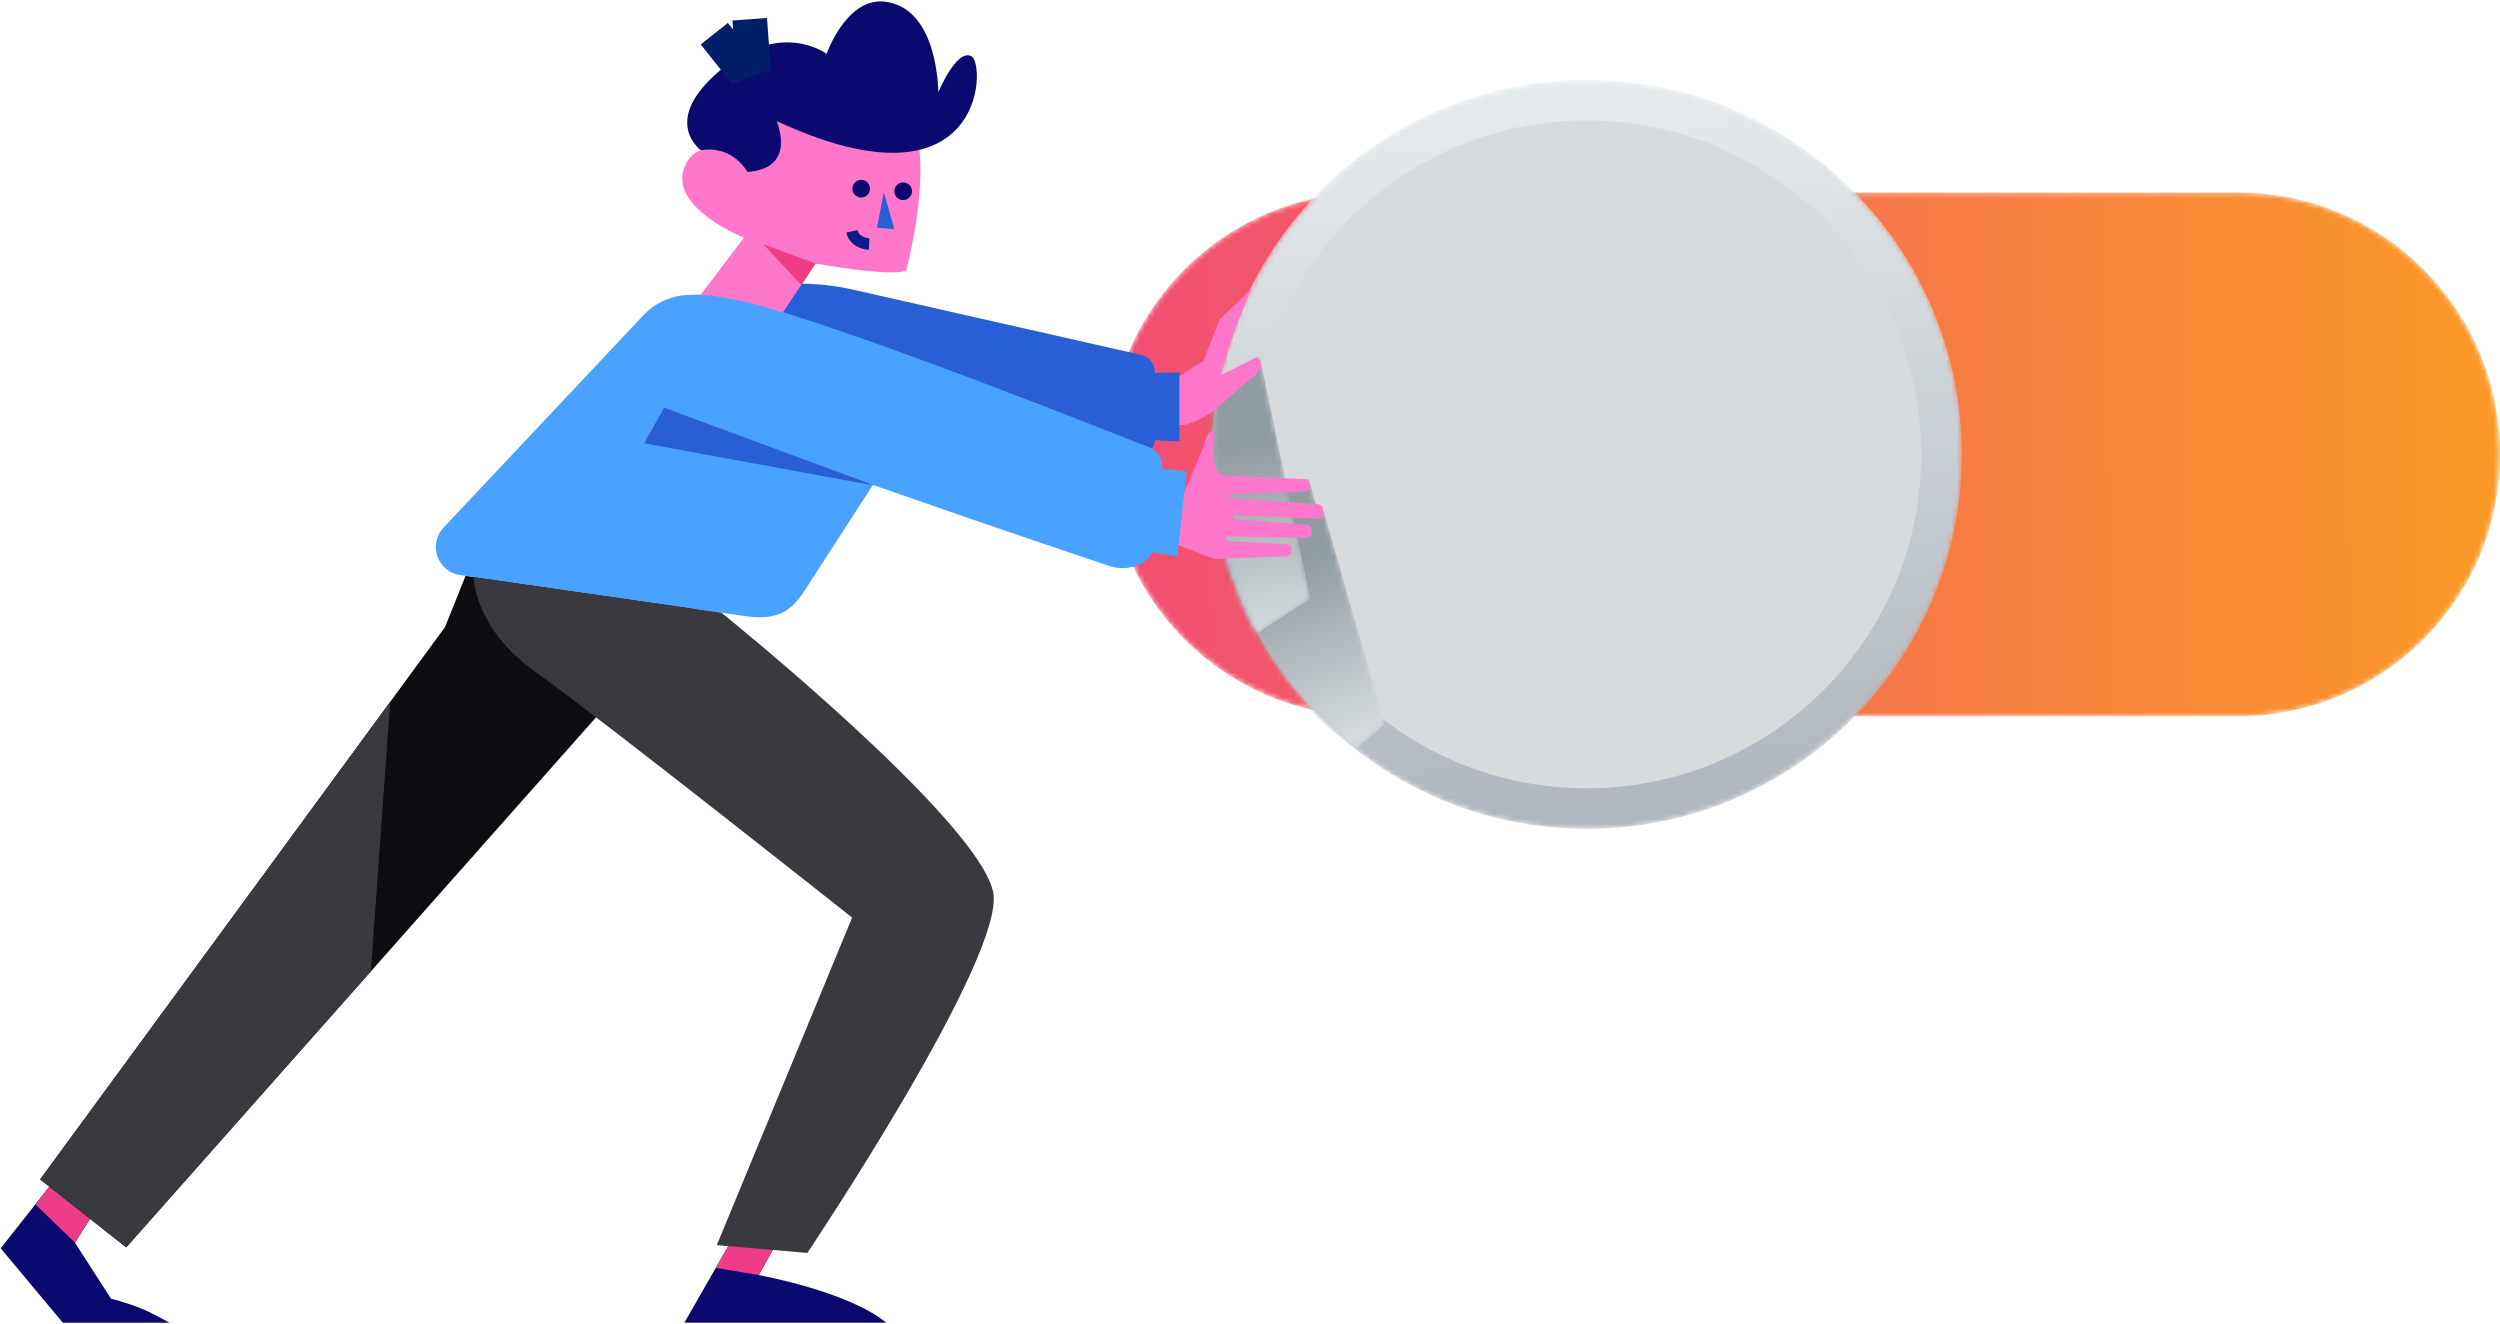 <?xml version="1.0" encoding="UTF-8"?>
<svg width="491px" height="260px" viewBox="0 0 491 260" version="1.1" xmlns="http://www.w3.org/2000/svg" xmlns:xlink="http://www.w3.org/1999/xlink">
    <!-- Generator: Sketch 54.1 (76490) - https://sketchapp.com -->
    <title>Group 4</title>
    <desc>Created with Sketch.</desc>
    <defs>
        <path d="M51.804,0.266 C37.578,0.266 24.702,6.025 15.378,15.33 L15.378,15.33 C6.055,24.64 0.291,37.501 0.291,51.703 L0.291,51.703 C0.291,80.11 23.354,103.14 51.804,103.14 L51.804,103.14 L222.19,103.14 C236.417,103.14 249.296,97.381 258.619,88.075 L258.619,88.075 C267.943,78.765 273.707,65.905 273.707,51.703 L273.707,51.703 C273.707,23.294 250.644,0.266 222.19,0.266 L222.19,0.266 L51.804,0.266 Z" id="path-1"></path>
        <linearGradient x1="-24.156%" y1="50.179%" x2="148.61%" y2="49.762%" id="linearGradient-3">
            <stop stop-color="#EF3A86" offset="0%"></stop>
            <stop stop-color="#FFC000" offset="100%"></stop>
        </linearGradient>
        <path d="M0.204,73.893 C0.204,114.519 33.186,147.452 73.871,147.452 L73.871,147.452 C114.557,147.452 147.539,114.519 147.539,73.893 L147.539,73.893 C147.539,33.268 114.557,0.335 73.871,0.335 L73.871,0.335 C33.186,0.335 0.204,33.268 0.204,73.893" id="path-4"></path>
        <linearGradient x1="53.849%" y1="96.21%" x2="45.572%" y2="-3.159%" id="linearGradient-6">
            <stop stop-color="#B0B7BE" offset="0%"></stop>
            <stop stop-color="#E8EEF0" offset="100%"></stop>
        </linearGradient>
        <path d="M0.204,73.893 C0.204,114.519 33.186,147.452 73.871,147.452 L73.871,147.452 C114.557,147.452 147.539,114.519 147.539,73.893 L147.539,73.893 C147.539,33.268 114.557,0.335 73.871,0.335 L73.871,0.335 C33.186,0.335 0.204,33.268 0.204,73.893" id="path-7"></path>
        <path d="M26.365,53.008 C13.201,42.583 3.69,27.758 0.06,10.759 L0.535,2.13 L17.517,0.23 L18.879,5.021 L20.298,6.032 L32.453,48.41 L26.668,53.247 L26.365,53.008 L26.365,53.008 Z" id="path-9"></path>
        <linearGradient x1="42.297%" y1="32.838%" x2="57.416%" y2="100.254%" id="linearGradient-11">
            <stop stop-color="#919BA2" offset="0%"></stop>
            <stop stop-color="#D5DBDE" offset="100%"></stop>
        </linearGradient>
        <path d="M1.006,8.404 L9.682,0.204 L19.582,47.66 L9.132,54.426 C3.439,43.988 0.204,32.019 0.204,19.297 C0.204,15.595 0.478,11.958 1.006,8.404 L1.006,8.404 Z" id="path-12"></path>
        <linearGradient x1="47.839%" y1="32.468%" x2="53.35%" y2="96.514%" id="linearGradient-14">
            <stop stop-color="#919BA2" offset="0%"></stop>
            <stop stop-color="#D5DBDE" offset="100%"></stop>
        </linearGradient>
    </defs>
    <g id="Landing-Page" stroke="none" stroke-width="1" fill="none" fill-rule="evenodd">
        <g transform="translate(-193, -2984)" id="Group-4">
            <g transform="translate(193, 2984)">
                <g id="Object" transform="translate(216.868, 15.104)">
                    <g id="Group-51" transform="translate(0.438, 22.432)">
                        <mask id="mask-2" fill="white">
                            <use xlink:href="#path-1"></use>
                        </mask>
                        <g id="Clip-50"></g>
                        <path d="M51.804,0.266 C37.578,0.266 24.702,6.025 15.378,15.33 L15.378,15.33 C6.055,24.64 0.291,37.501 0.291,51.703 L0.291,51.703 C0.291,80.11 23.354,103.14 51.804,103.14 L51.804,103.14 L222.19,103.14 C236.417,103.14 249.296,97.381 258.619,88.075 L258.619,88.075 C267.943,78.765 273.707,65.905 273.707,51.703 L273.707,51.703 C273.707,23.294 250.644,0.266 222.19,0.266 L222.19,0.266 L51.804,0.266 Z" id="Fill-49" fill="url(#linearGradient-3)" mask="url(#mask-2)"></path>
                    </g>
                    <g id="Group-58" transform="translate(20.898, 0.241)">
                        <g id="Group-54">
                            <mask id="mask-5" fill="white">
                                <use xlink:href="#path-4"></use>
                            </mask>
                            <g id="Clip-53"></g>
                            <path d="M0.204,73.893 C0.204,114.519 33.186,147.452 73.871,147.452 L73.871,147.452 C114.557,147.452 147.539,114.519 147.539,73.893 L147.539,73.893 C147.539,33.268 114.557,0.335 73.871,0.335 L73.871,0.335 C33.186,0.335 0.204,33.268 0.204,73.893" id="Fill-52" fill="url(#linearGradient-6)" mask="url(#mask-5)"></path>
                        </g>
                        <g id="Group-57">
                            <mask id="mask-8" fill="white">
                                <use xlink:href="#path-7"></use>
                            </mask>
                            <g id="Clip-56"></g>
                            <path d="M139.555,73.893 C139.555,110.116 110.148,139.48 73.872,139.48 C37.595,139.48 8.188,110.116 8.188,73.893 C8.188,37.671 37.595,8.307 73.872,8.307 C110.148,8.307 139.555,37.671 139.555,73.893" id="Fill-55" fill="#D7DBDE" mask="url(#mask-8)"></path>
                        </g>
                    </g>
                    <g id="Group-65" transform="translate(20.898, 54.837)">
                        <g id="Group-61" transform="translate(1.764, 23.952)">
                            <mask id="mask-10" fill="white">
                                <use xlink:href="#path-9"></use>
                            </mask>
                            <g id="Clip-60"></g>
                            <polygon id="Fill-59" fill="url(#linearGradient-11)" mask="url(#mask-10)" points="18.879 5.021 20.298 6.032 32.453 48.41 26.668 53.247 -1.076 31.393 0.535 2.13 17.517 0.23"></polygon>
                        </g>
                        <g id="Group-64">
                            <mask id="mask-13" fill="white">
                                <use xlink:href="#path-12"></use>
                            </mask>
                            <g id="Clip-63"></g>
                            <polygon id="Fill-62" fill="url(#linearGradient-14)" mask="url(#mask-13)" points="9.682 0.204 19.582 47.66 6.206 56.321 -8.486 17.374"></polygon>
                        </g>
                    </g>
                </g>
                <g id="Man">
                    <path d="M229.494,75.284 C229.494,75.284 228.657,81.829 230.569,83.174 C232.744,84.703 238.751,80.464 238.751,80.464 C238.751,80.464 243.298,76.181 246.164,74.003 C248.989,71.858 246.953,70.075 246.953,70.075 L239.904,73.62 C239.697,74.221 240.371,71.201 241.706,67.278 C243.785,61.169 245.701,56.874 245.701,56.874 L239.551,62.69 L236.356,70.859 L229.494,75.284 Z" id="Fill-66" fill="#FF77CA"></path>
                    <path d="M152.648,243.953 L149.014,250.428 C149.014,250.428 166.463,253.551 174.062,259.772 L134.408,259.772 L145.744,240.012 L152.648,243.953 Z" id="Fill-68" fill="#0B096F"></path>
                    <polygon id="Fill-70" fill="#EF3C86" points="145.042 241.235 140.584 249.007 149.014 250.428 152.269 244.565"></polygon>
                    <path d="M33.252,259.783 L12.336,259.783 L0.133,245.167 L16.506,224.415 L21.958,232.644 L14.718,244.049 L21.798,255.06 C21.798,255.06 24.948,255.836 27.834,257.035 C30.48,258.135 33.252,259.783 33.252,259.783" id="Fill-72" fill="#0B096F"></path>
                    <polygon id="Fill-74" fill="#EF3C86" points="16.367 224.443 6.984 236.557 14.719 244.049 20.14 235.545"></polygon>
                    <path d="M226.795,73.27 L231.637,73.122 L231.637,86.703 L226.796,86.455 C226.796,88.076 224.916,90.055 223.013,89.891 L177.835,84.098 L175.291,90.833 L152.27,71.236 L145.066,56.105 L155.258,55.738 C159.433,55.588 163.608,55.987 167.696,56.925 L224.046,69.687 C225.82,70.094 226.849,71.444 226.795,73.27" id="Fill-76" fill="#285FD7"></path>
                    <polygon id="Fill-78" fill="#0D0D11" points="136.009 119.513 72.833 190.78 24.783 244.988 7.887 231.631 76.63 137.851 87.405 123.152 91.437 113.095"></polygon>
                    <path d="M175.292,89.299 L158,116.022 C155.123,120.588 151.975,121.729 146.68,121.05 L90.361,112.939 C85.986,112.307 84.064,107.061 86.992,103.744 L126.366,61.914 C128.667,59.47 131.842,58.035 135.197,57.926 L145.066,57.604 L152.27,71.413 L175.292,89.299 Z" id="Fill-80" fill="#49A2FF"></path>
                    <path d="M178.466,16.087 C178.466,16.087 187.898,29.706 174.065,32.531" id="Fill-82" fill="#0B096F"></path>
                    <path d="M151.401,64.864 L160.165,51.764 C160.165,51.764 174.798,54.413 177.954,53.169 C177.954,53.169 181.691,39.397 180.564,29.236 L169.899,17.357 L150.747,16.769 L146.792,33.768 C146.104,30.726 137.435,26.097 134.573,32.46 C130.884,40.664 146.108,46.686 146.108,46.686 L136.257,59.674 L151.401,64.864 Z" id="Fill-84" fill="#FF77CA"></path>
                    <path d="M137.689,29.521 C137.689,29.521 129.539,23.812 141.452,13.8 C153.365,3.788 162.342,10.569 162.342,10.569 C162.342,10.569 166.228,-0.495 173.704,0.32 C184.354,1.481 184.278,18.136 184.278,18.136 C184.278,18.136 187.874,9.45 190.794,11.051 C193.714,12.653 193.4,42.719 152.521,23.773 C152.521,23.773 156.678,33.117 146.792,33.768 C146.792,33.768 144,28.478 137.689,29.521" id="Fill-86" fill="#0B096F"></path>
                    <polyline id="Stroke-88" stroke="#001F68" stroke-width="6.804" points="147.244 3.777 147.802 11.355 144.881 12.396 140.287 6.614"></polyline>
                    <polygon id="Fill-90" fill="#285FD7" points="173.588 37.736 175.663 45.029 172.243 44.693"></polygon>
                    <path d="M170.699,47.941 C170.699,47.941 167.837,47.818 167.327,45.432" id="Stroke-92" stroke="#0D1A88" stroke-width="2.268"></path>
                    <path d="M170.872,37.146 C170.818,38.105 169.998,38.839 169.04,38.785 C168.083,38.732 167.349,37.911 167.403,36.951 C167.457,35.992 168.277,35.259 169.234,35.312 C170.192,35.366 170.925,36.187 170.872,37.146" id="Fill-94" fill="#0B096F"></path>
                    <path d="M179.118,37.657 C179.064,38.616 178.244,39.35 177.286,39.296 C176.329,39.243 175.595,38.422 175.649,37.463 C175.703,36.503 176.523,35.77 177.48,35.823 C178.438,35.877 179.171,36.698 179.118,37.657" id="Fill-96" fill="#0B096F"></path>
                    <path d="M158.566,246.077 L140.778,244.545 L167.359,180.217 C167.359,180.217 117.91,141.031 105.154,131.957 C93.008,123.315 93.03,113.322 93.03,113.322 L141.692,120.331 C141.692,120.331 191.83,160.688 195.041,175.108 C197.805,187.519 158.566,246.077 158.566,246.077" id="Fill-98" fill="#393940"></path>
                    <path d="M232.593,96.564 C232.593,96.564 236.158,88.698 237.031,85.751 C237.33,84.743 238.218,84.602 238.218,84.602 C238.218,84.602 238.155,89.38 238.487,91.123 C238.902,93.303 241.002,93.41 241.002,93.41 L256.199,94.11 C256.783,94.135 257.254,94.555 257.28,95.071 L257.311,95.676 C257.334,96.118 256.97,96.494 256.474,96.542 L241.935,97.041 C241.715,97.049 241.538,97.228 241.535,97.449 C241.532,97.669 241.701,97.854 241.92,97.869 L258.763,99.027 C259.378,99.056 259.865,99.511 259.865,100.055 L259.864,100.856 C259.864,101.409 259.362,101.849 258.738,101.844 L242.526,101.177 C242.303,101.168 242.116,101.342 242.108,101.564 C242.1,101.78 242.264,101.963 242.479,101.979 L256.743,103.08 C257.272,103.123 257.671,103.537 257.633,104.004 L257.562,104.871 C257.526,105.317 257.105,105.654 256.6,105.643 L241.144,105.326 C240.887,105.321 240.676,105.528 240.677,105.785 C240.678,106.045 240.881,106.26 241.141,106.273 L252.808,106.874 C253.316,106.907 253.686,107.312 253.666,107.76 L253.641,108.323 C253.622,108.732 253.179,109.233 252.718,109.265 L238.447,109.783 L230.375,106.648 L232.593,96.564 Z" id="Fill-100" fill="#FF77CA"></path>
                    <path d="M135.358,82.184 C135.358,82.184 147.44,86.801 175.087,96.508 C196.878,104.159 217.794,111.127 217.794,111.127 C220.934,112.229 225.087,111.26 226.307,108.406 L231.221,109.277 L233.037,92.573 L228.235,92.031 C228.239,89.337 227.174,88.182 224.047,87.21 C224.047,87.21 164.773,63.511 146.431,59.305 C134.701,56.615 135.365,58.656 135.365,58.656 L135.358,82.184 Z" id="Fill-102" fill="#49A2FF"></path>
                    <polygon id="Fill-104" fill="#EF3C86" points="160.165 51.764 149.955 48.001 157.386 56.022"></polygon>
                    <path d="M76.63,137.851 C75.539,153.069 74.093,173.237 72.833,190.78 L24.783,244.988 L7.887,231.631 L76.63,137.851 Z" id="Fill-106" fill="#393940"></path>
                    <polygon id="Fill-108" fill="#285FD7" points="130.426 80.072 171.821 95.376 126.518 87.064"></polygon>
                </g>
            </g>
        </g>
    </g>
</svg>